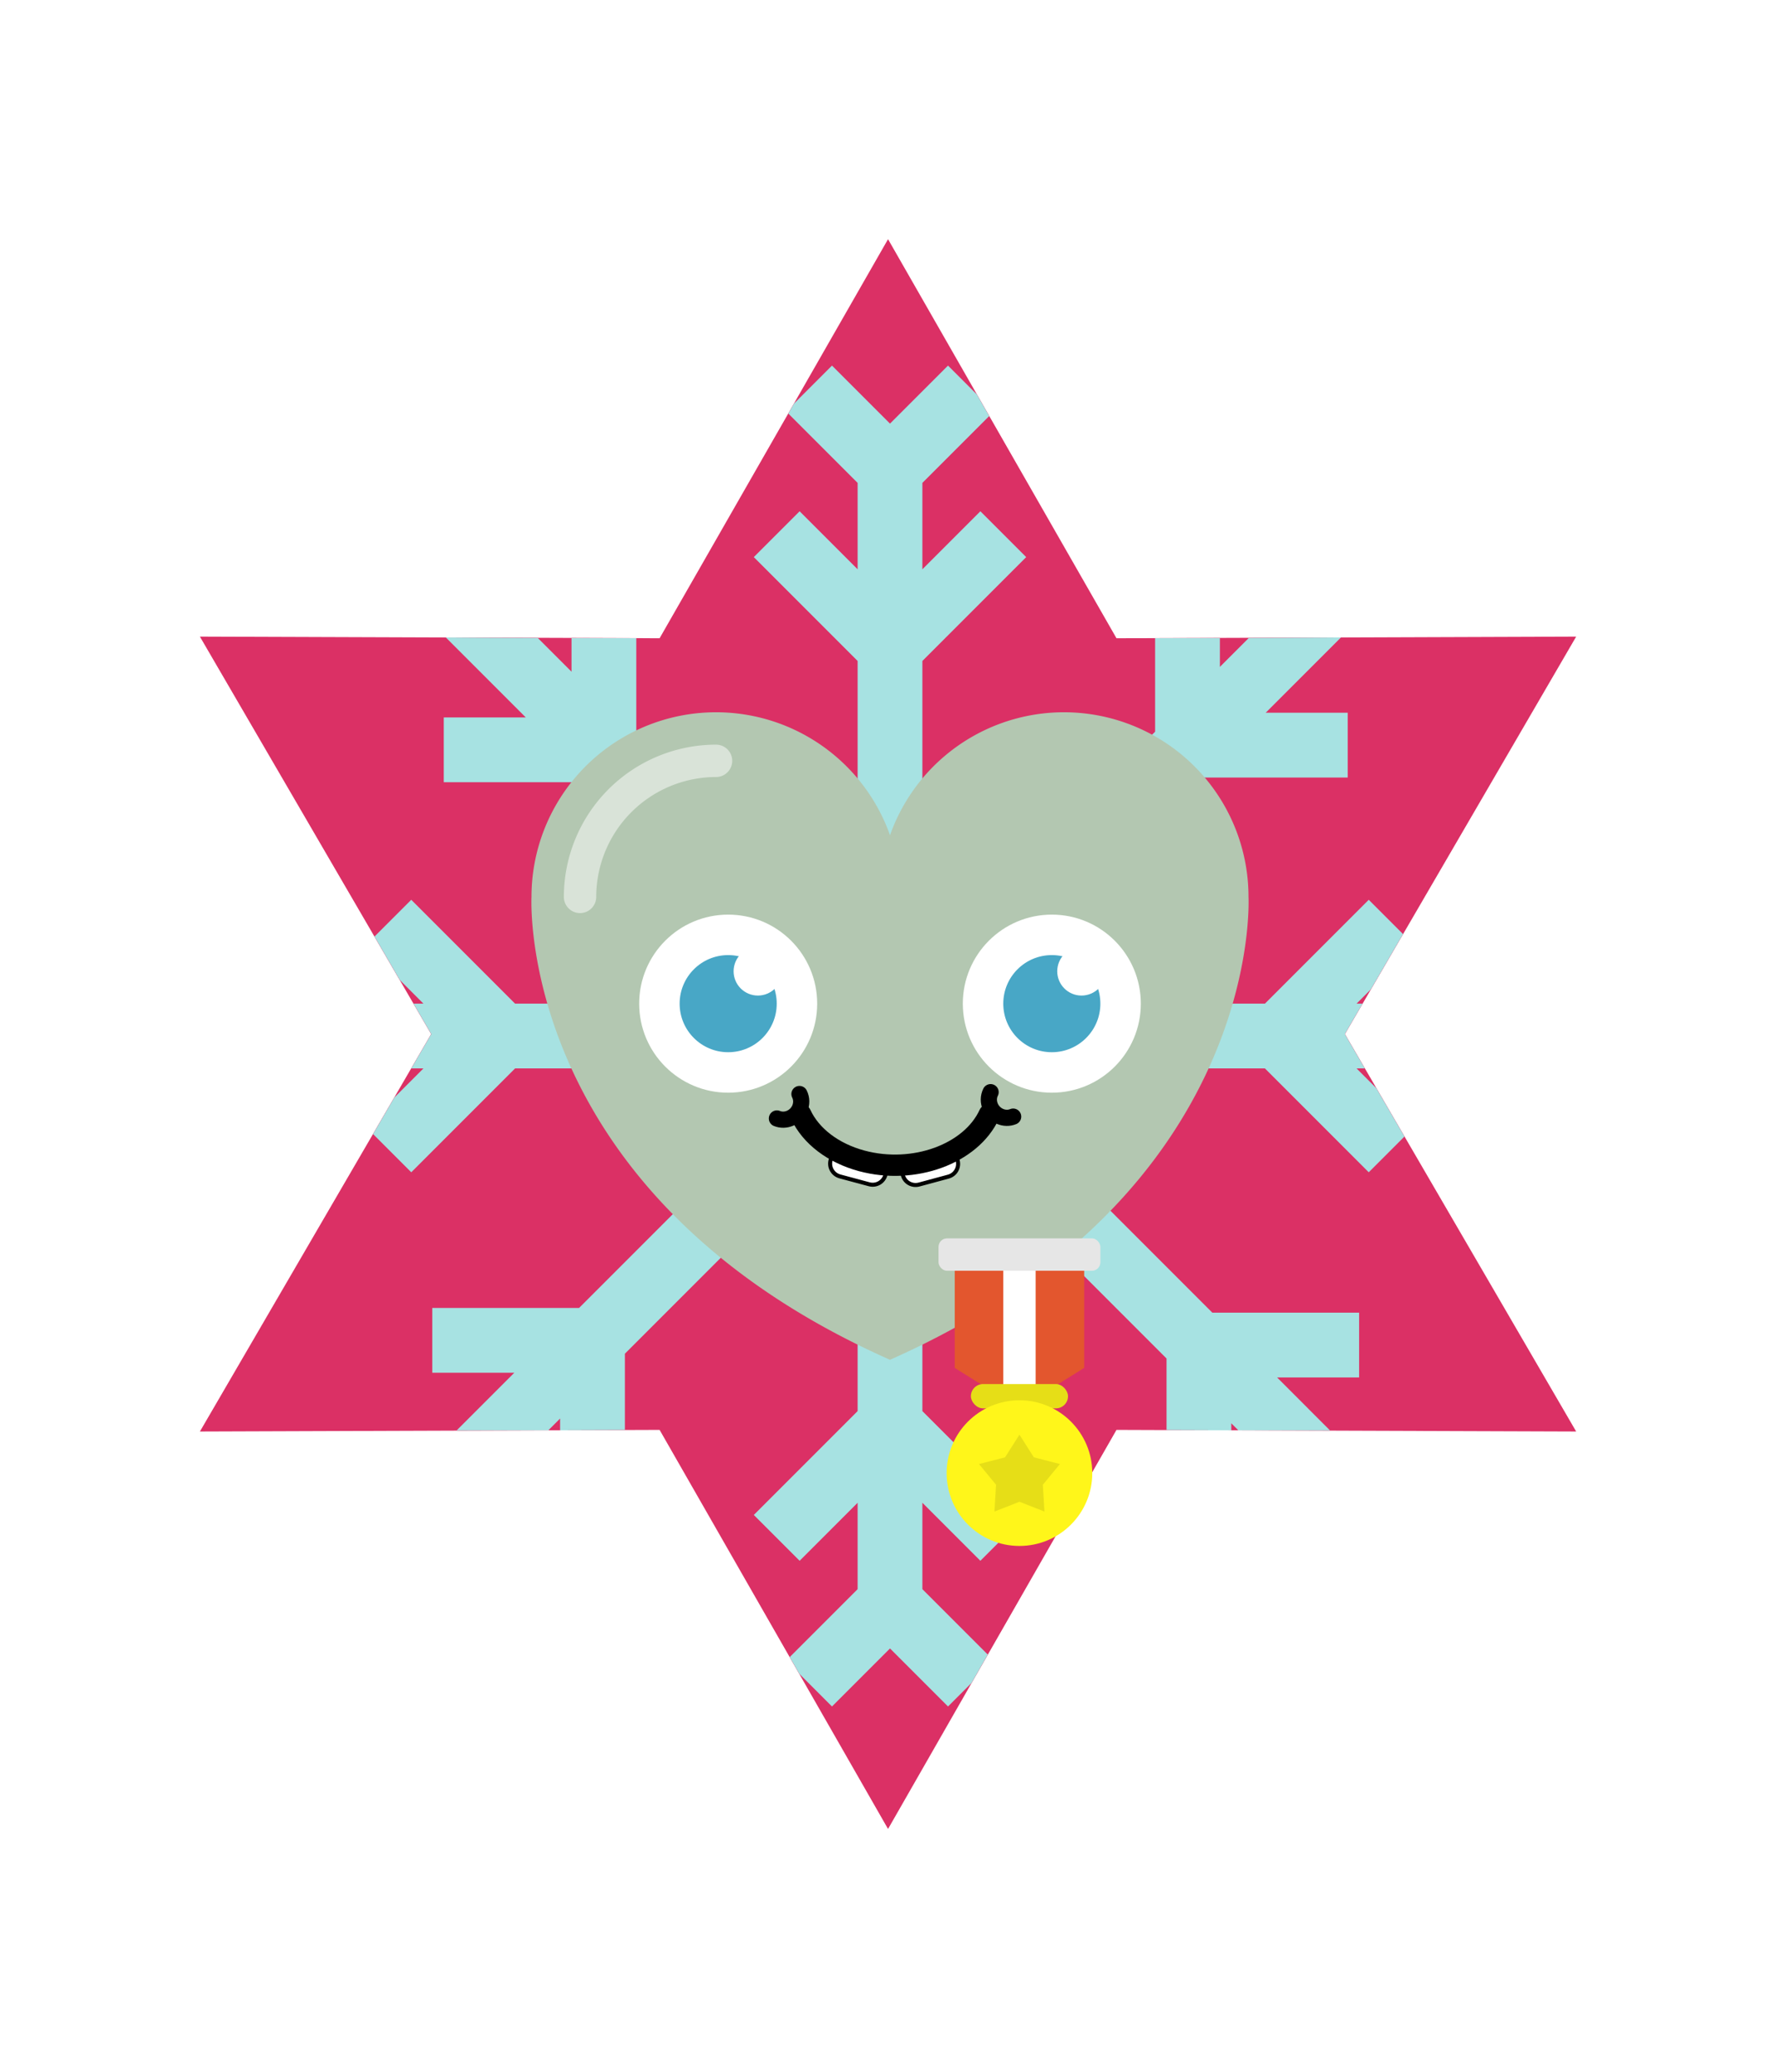 <svg xmlns="http://www.w3.org/2000/svg" id="generated" viewBox="0 0 220 220" style="height: 256px;"> <defs><filter id="innerglow"><feFlood flood-color="black"/><feComposite in2="SourceAlpha" operator="out"/><feGaussianBlur stdDeviation="2" result="blur"/><feComposite operator="atop" in2="SourceGraphic"/></filter> <filter id="innershadow2" x0="-50%" y0="-50%" width="200%" height="200%"><feGaussianBlur in="SourceAlpha" stdDeviation="10" result="blur"></feGaussianBlur><feOffset dy="10" dx="10"></feOffset><feComposite in2="SourceAlpha" operator="arithmetic" k2="-1" k3="1" result="shadowDiff"></feComposite><feFlood flood-color="#444444" flood-opacity="0.75"></feFlood><feComposite in2="shadowDiff" operator="in"></feComposite><feComposite in2="SourceGraphic" operator="over" result="firstfilter"></feComposite><feGaussianBlur in="firstfilter" stdDeviation="10" result="blur2"></feGaussianBlur><feOffset dy="-10" dx="-10"></feOffset><feComposite in2="firstfilter" operator="arithmetic" k2="-1" k3="1" result="shadowDiff"></feComposite><feFlood flood-color="#444444" flood-opacity="0.75"></feFlood><feComposite in2="shadowDiff" operator="in"></feComposite><feComposite in2="firstfilter" operator="over"></feComposite></filter><filter id="innershadow" x0="-50%" y0="-50%" width="200%" height="200%"><feGaussianBlur in="SourceAlpha" stdDeviation="3" result="blur"></feGaussianBlur><feOffset dy="3" dx="3"></feOffset><feComposite in2="SourceAlpha" operator="arithmetic" k2="-1" k3="1" result="shadowDiff"></feComposite><feFlood flood-color="#444444" flood-opacity="0.75"></feFlood><feComposite in2="shadowDiff" operator="in"></feComposite><feComposite in2="SourceGraphic" operator="over" result="firstfilter"></feComposite><feGaussianBlur in="firstfilter" stdDeviation="3" result="blur2"></feGaussianBlur><feOffset dy="-3" dx="-3"></feOffset><feComposite in2="firstfilter" operator="arithmetic" k2="-1" k3="1" result="shadowDiff"></feComposite><feFlood flood-color="#444444" flood-opacity="0.75"></feFlood><feComposite in2="shadowDiff" operator="in"></feComposite><feComposite in2="firstfilter" operator="over"></feComposite></filter> <style>#backgrounds .element > *:first-child {filter: url(#innerglow)} #patterns .element .main {filter: url(#innerglow)} #faces .element > *:first-child {filter:url(#innershadow)} .highlight { fill: rgba(255, 255, 255, 0.5); } .shadow { fill: rgba(0, 0, 0, 0.1); } #accessories-1 .scarf { fill: #de31b9; } #accessories-2 .base-tie { fill: #3b3b3b; } #accessories-2 #base-oval-1 { fill: #ffffff; } #accessories-2 #base-oval-2 { fill: #3b3b3b; } #accessories-2 #diamond { fill: #2571fb; } #accessories-3 #pin { fill: #ffffff; } #accessories-3 #stripe { fill: #ffffff; } #accessories-3 #medal { fill: #fff61a; } #accessories-3 #ribbon { fill: #e3562e; } #accessories-3 #rect { fill: #fff61a; } #accessories-4 #base { fill: #ffffff; } #accessories-4 #letter { fill: #5545ec; } #accessories-4 #broche { fill: #5545ec; } #accessories-5 .tie { fill: #3b3b3b; } #accessories-6 #text { fill: #000000; } #accessories-6 #mid { fill: #ffffff; } #accessories-6 #card { fill: #083ea1; } #accessories-6 #clip { fill: #bbbbbb; } #accessories-7 #medallion { fill: #fff61a; } #accessories-7 .necklace { fill: #fff61a; } #accessories-8 .base-eartube { fill: #fffdff; } #accessories-8 .base-earplug { fill: #00249c; } #accessories-8 .base-earplug { fill: #00249c; } #accessories-8 #base-bell { fill: #fffdff; } #accessories-8 #base-tube { fill: #00249c; } #accessories-9 #base { fill: #ffffff; } #accessories-9 #tie { fill: #3b3b3b; } #accessories-10 #scarf { fill: #8f85ff; } #eyes-1 .base { fill: #3b3b3b; } #eyes-3 .frame { fill: black; } #eyes-3 .base-glass { fill: #fff; } #eyes-3 .base-glass { fill: #fff; } #eyes-3 #band-aid #base-band { fill: #fff; } #eyes-3 #band-aid #base-line-1 { fill: #bbb; } #eyes-3 #band-aid #base-line-2 { fill: #bbb; } #eyes-4 #base-highlight { fill: #ffffff; } #eyes-4 #base-white { fill: #ffffff; } #eyes-5 #base-patch { fill: #3b3b3b; } #eyes-5 #base-white { fill: #ffffff; } #eyes-6 #base-frame { fill: #f9f9f9; } #eyes-6 #base-light { fill: #f14f25; } #eyes-6 #eyes { fill: #3b3b3b; } #eyes-7 .base-white { fill: #ffffff; } #eyes-7 .base-highlight { fill: #ffffff; } #eyes-8 .base-white { fill: #ffffff; } #eyes-8 .base-highlight { fill: #ffffff; } #eyes-8 .base-eyelash { fill: #3b3b3b; } #eyes-9 .base-white { fill: #ffffff; } #eyes-10 #base-glass { fill: #00f5d6; } #eyes-10 .base-band { fill: #3b3b3b; } #to-clip {clip-path: url(#clip-this);} #backgrounds .element > *:first-child {fill:#db3065!important;} #patterns .element > *:first-child {fill:#b9fbfb!important;} #faces .element > *:first-child {fill:#b3c7b1!important;} #eyes .element .main {fill:#48a7c6!important;} #glasses .element .main {fill:#48a7c6!important;} #hairstyles .main {fill:#d5319f!important;} </style><!--Pattern clipping--><clipPath id="clip-this"> <polygon transform="scale(.42) translate(27.5,27.5)" points="233.828,0 301.053,117.393 436.328,116.914 368.275,233.828 436.328,350.742 301.053,350.264 233.828,467.656 166.605,350.264 31.328,350.742 99.381,233.828 31.328,116.914 166.605,117.393 "></polygon> </clipPath></defs><!-- Backgrounds --> <g id="backgrounds"><g class="element" id="6pointer"> <polygon transform="scale(.42) translate(27.5,27.5)" points="233.828,0 301.053,117.393 436.328,116.914 368.275,233.828 436.328,350.742 301.053,350.264 233.828,467.656 166.605,350.264 31.328,350.742 99.381,233.828 31.328,116.914 166.605,117.393 "></polygon> </g></g><!-- patterns --> <g id="to-clip"><g id="patterns"><g class="element"> <polygon class="main" points="192.83 102.83 187.17 97.17 178.34 106 167.66 106 174.83 98.83 169.17 93.17 156.34 106 120.48 106 148.43 78.06 166.57 78.06 166.57 70.06 156.43 70.06 169.4 57.09 163.74 51.43 150.77 64.4 150.77 54.26 142.77 54.26 142.77 72.4 114 101.17 114 63.66 126.83 50.83 121.17 45.17 114 52.34 114 41.66 122.83 32.83 117.17 27.17 110 34.34 102.83 27.17 97.17 32.83 106 41.66 106 52.34 98.83 45.17 93.17 50.83 106 63.66 106 100.34 78.64 72.99 78.64 54.85 70.64 54.85 70.64 64.99 57.67 52.02 52.02 57.67 64.99 70.64 54.85 70.64 54.85 78.64 72.99 78.64 100.34 106 63.66 106 50.83 93.17 45.17 98.83 52.34 106 41.66 106 32.83 97.17 27.17 102.83 34.34 110 27.17 117.17 32.83 122.83 41.66 114 52.34 114 45.17 121.17 50.83 126.83 63.66 114 101.17 114 71.57 143.6 53.43 143.6 53.43 151.6 63.57 151.6 53.43 161.74 59.09 167.4 69.23 157.25 69.23 167.4 77.23 167.4 77.23 149.25 106 120.48 106 156.34 93.17 169.17 98.83 174.83 106 167.66 106 178.34 97.17 187.17 102.83 192.83 110 185.66 117.17 192.83 122.83 187.17 114 178.34 114 167.66 121.17 174.83 126.83 169.17 114 156.34 114 119.66 144.18 149.84 144.18 167.98 152.18 167.98 152.18 157.84 162.33 167.98 167.98 162.33 157.84 152.18 167.98 152.18 167.98 144.18 149.84 144.18 119.66 114 156.34 114 169.17 126.83 174.83 121.17 167.66 114 178.34 114 187.17 122.83 192.83 117.17 185.66 110 192.83 102.83"></polygon> <polygon class="shadow" points="192.83 102.83 187.17 97.17 178.34 106 167.66 106 174.83 98.83 169.17 93.17 156.34 106 120.48 106 148.43 78.06 166.57 78.06 166.57 70.06 156.43 70.06 169.4 57.09 163.74 51.43 150.77 64.4 150.77 54.26 142.77 54.26 142.77 72.4 114 101.17 114 63.66 126.83 50.83 121.17 45.17 114 52.34 114 41.66 122.83 32.83 117.17 27.17 110 34.34 102.83 27.17 97.17 32.83 106 41.66 106 52.34 98.83 45.17 93.17 50.83 106 63.66 106 100.34 78.64 72.99 78.64 54.85 70.64 54.85 70.64 64.99 57.67 52.02 52.02 57.67 64.99 70.64 54.85 70.64 54.85 78.64 72.99 78.64 100.34 106 63.66 106 50.83 93.17 45.17 98.83 52.34 106 41.66 106 32.83 97.17 27.17 102.83 34.34 110 27.17 117.17 32.83 122.83 41.66 114 52.34 114 45.17 121.17 50.83 126.83 63.66 114 101.17 114 71.57 143.6 53.43 143.6 53.43 151.6 63.57 151.6 53.43 161.74 59.09 167.4 69.23 157.25 69.23 167.4 77.23 167.4 77.23 149.25 106 120.48 106 156.34 93.17 169.17 98.83 174.83 106 167.66 106 178.34 97.17 187.17 102.83 192.83 110 185.66 117.17 192.83 122.83 187.17 114 178.34 114 167.66 121.17 174.83 126.83 169.17 114 156.34 114 119.66 144.18 149.84 144.18 167.98 152.18 167.98 152.18 157.84 162.33 167.98 167.98 162.33 157.84 152.18 167.98 152.18 167.98 144.18 149.84 144.18 119.66 114 156.34 114 169.17 126.83 174.83 121.17 167.66 114 178.34 114 187.17 122.83 192.83 117.17 185.66 110 192.83 102.83"></polygon> </g></g> </g><!-- Faces --> <g id="faces"><g class="element" id="face-8"> <path class="main" d="M154.31,92.81A22.81,22.81,0,0,0,110,85.19a22.81,22.81,0,0,0-44.31,7.62S63.71,129.47,110,150h0C156.29,129.47,154.31,92.81,154.31,92.81Z"></path> <path class="highlight" d="M71.69,94.81a2,2,0,0,1-2-2A18.83,18.83,0,0,1,88.5,74a2,2,0,0,1,0,4A14.83,14.83,0,0,0,73.69,92.81,2,2,0,0,1,71.69,94.81Z"></path> </g></g><!-- Mouths --> <g id="mouths" transform="scale(.4) translate(217,200)"><g class="element"> <g xmlns="http://www.w3.org/2000/svg" id="g6677"> <path xmlns:sodipodi="http://sodipodi.sourceforge.net/DTD/sodipodi-0.dtd" id="path4972-9-7-4-5-5" sodipodi:end="2.8016943" sodipodi:open="true" sodipodi:start="0.3386847" sodipodi:ry="6.8387451" sodipodi:rx="7.241024" sodipodi:cx="380.55606" sodipodi:cy="478.30988" sodipodi:type="arc" fill="none" stroke="#000000" stroke-width="5" stroke-linecap="round" stroke-linejoin="round" d=" M96.054,99.889c-2.649,1.081-5.793-0.253-7.022-2.98c-0.673-1.493-0.654-3.174,0.053-4.572"></path> <path xmlns:sodipodi="http://sodipodi.sourceforge.net/DTD/sodipodi-0.dtd" id="path4972-2-7-8-1-5-2" sodipodi:end="2.8016943" sodipodi:open="true" sodipodi:start="0.3386847" sodipodi:ry="6.8387451" sodipodi:rx="7.241024" sodipodi:cx="380.55606" sodipodi:cy="478.30988" sodipodi:type="arc" fill="none" stroke="#000000" stroke-width="5" stroke-linecap="round" stroke-linejoin="round" d=" M23.056,100.462c2.649,1.082,5.793-0.253,7.022-2.979c0.673-1.493,0.654-3.175-0.053-4.573"></path> <path xmlns:inkscape="http://www.inkscape.org/namespaces/inkscape" id="rect5282-3" inkscape:connector-curvature="0" fill="#FFFFFF" stroke="#000000" stroke-width="1.243" stroke-linecap="round" stroke-linejoin="round" d=" M61.295,115.509l0.668,2.475c0.592,2.192,2.825,3.476,5.018,2.884l9.037-2.439c2.192-0.592,3.476-2.825,2.884-5.018l-0.668-2.475 L61.295,115.509z"></path> <path xmlns:inkscape="http://www.inkscape.org/namespaces/inkscape" id="rect5282-3-2" inkscape:connector-curvature="0" fill="#FFFFFF" stroke="#000000" stroke-width="1.243" stroke-linecap="round" stroke-linejoin="round" d=" M40.306,110.873l-0.664,2.476c-0.588,2.193,0.699,4.425,2.892,5.013l9.041,2.426c2.193,0.588,4.424-0.699,5.013-2.892l0.665-2.477 L40.306,110.873L40.306,110.873z"></path> <path xmlns:sodipodi="http://sodipodi.sourceforge.net/DTD/sodipodi-0.dtd" id="path5136-9-1" sodipodi:end="2.8016943" sodipodi:open="true" sodipodi:start="0.3386847" sodipodi:ry="65.14003" sodipodi:rx="34.134514" sodipodi:cx="126.29771" sodipodi:cy="659.53082" sodipodi:type="arc" fill="none" stroke="#000000" stroke-width="6.585" stroke-linecap="round" stroke-linejoin="round" d=" M88.674,99.2c-5.667,12.248-23.303,18.679-39.39,14.363c-8.809-2.362-15.74-7.633-18.854-14.336"></path> </g> </g></g><!-- Eyes --> <g id="eyes" transform="translate(0,-2)"><g class="element" id="eyes-7"> <circle class="base-white" cx="90" cy="108" r="11"></circle> <circle class="main" cx="90" cy="108" r="6"></circle> <circle class="base-highlight" cx="93.67" cy="104" r="3"></circle> <circle class="base-white" cx="130" cy="108" r="11"></circle> <circle class="main" cx="130" cy="108" r="6"></circle> <circle class="base-highlight" cx="133.67" cy="104" r="3"></circle> </g></g><!-- CronicWearable:Accessory --> <g id="accessories"><g class="element" id="accessories-3"> <polygon id="ribbon" points="134 151 126 156 118 151 118 137 134 137 134 151"></polygon> <polygon id="stripe" points="128 154.13 126 156 124 154.13 124 137 128 137 128 154.13"></polygon> <rect id="pin" x="116" y="135" width="20" height="4" rx="1.05" ry="1.05"></rect> <rect class="shadow" x="116" y="135" width="20" height="4" rx="1.05" ry="1.05"></rect> <rect id="rect" x="120" y="153" width="12" height="3" rx="1.5" ry="1.5"></rect> <rect class="shadow" x="120" y="153" width="12" height="3" rx="1.5" ry="1.5"></rect> <circle id="medal" cx="126" cy="164" r="9"></circle> <polygon class="shadow" points="126 159.25 127.78 162.05 131 162.88 128.89 165.44 129.09 168.75 126 167.54 122.91 168.75 123.11 165.44 121 162.88 124.22 162.05 126 159.25"></polygon> </g></g></svg>